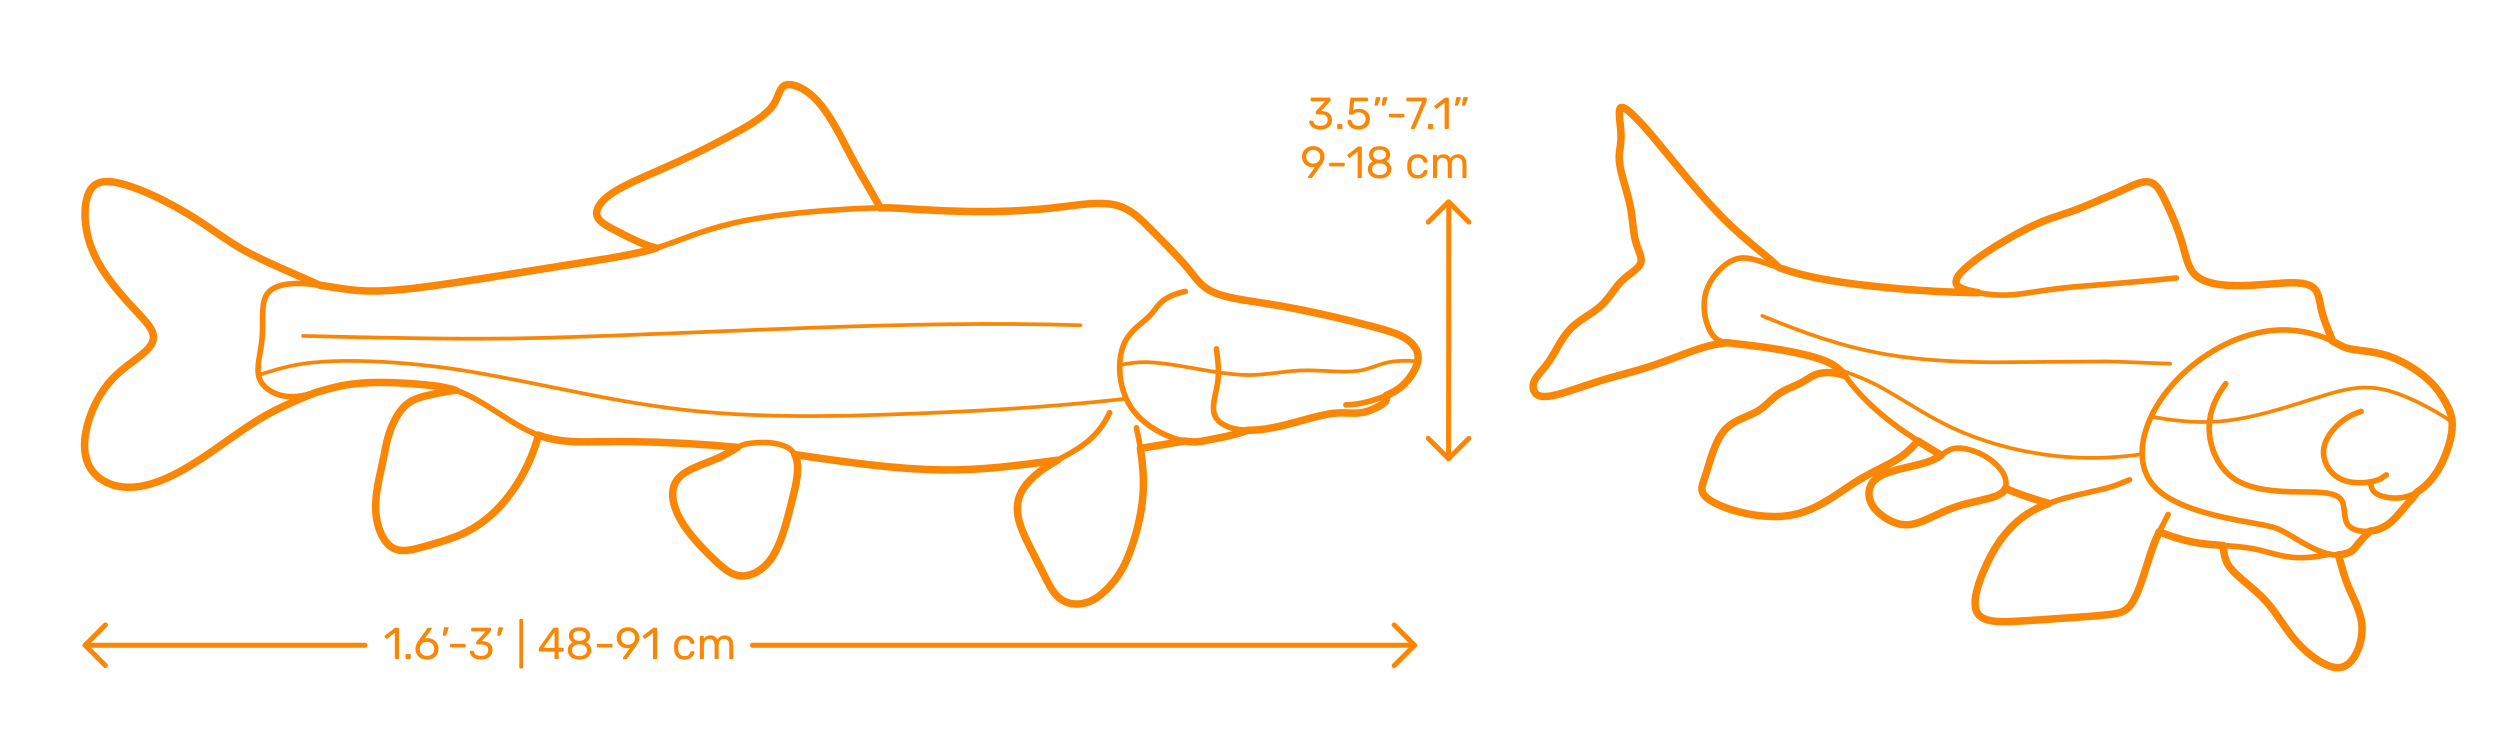 <?xml version="1.0" encoding="utf-8"?>
<!-- Generator: Adobe Illustrator 26.3.1, SVG Export Plug-In . SVG Version: 6.00 Build 0)  -->
<!DOCTYPE svg PUBLIC "-//W3C//DTD SVG 1.1//EN" "http://www.w3.org/Graphics/SVG/1.1/DTD/svg11.dtd">
<svg version="1.1" xmlns:x="http://ns.adobe.com/Extensibility/1.0/" xmlns:i="http://ns.adobe.com/AdobeIllustrator/10.0/" xmlns:graph="http://ns.adobe.com/Graphs/1.0/"
	 xmlns="http://www.w3.org/2000/svg" xmlns:xlink="http://www.w3.org/1999/xlink" xmlns:a="http://ns.adobe.com/AdobeSVGViewerExtensions/3.0/"
	 x="0px" y="0px" width="1000px" height="300px" viewBox="0 0 1000 300" enable-background="new 0 0 1000 300" xml:space="preserve"
	>
<g id="FILL-BACKGROUND">
	<rect x="0" fill="#FFFFFF" width="1000" height="300"/>
</g>
<g id="N-DIMENSIONS">
	<g>
		<g>
			<g id="MTEXT_00000171693489106064277910000017538464702456032186_">
				<g>
					<g>
						<path fill="#FB8604" d="M525.783,51.362c-0.684-0.306-1.203-0.704-1.557-1.196s-0.543-1.002-0.567-1.53
							c0-0.108,0.036-0.195,0.108-0.261c0.072-0.066,0.162-0.1,0.27-0.1h0.81c0.132,0,0.24,0.027,0.324,0.081
							c0.083,0.054,0.15,0.159,0.198,0.315c0.156,0.611,0.495,1.044,1.017,1.296s1.137,0.378,1.845,0.378
							c0.864,0,1.551-0.207,2.061-0.621c0.51-0.414,0.765-1.005,0.765-1.773c0-1.464-0.894-2.195-2.682-2.195h-1.692
							c-0.12,0-0.219-0.039-0.297-0.117s-0.117-0.177-0.117-0.297v-0.468c0-0.181,0.066-0.336,0.198-0.469l3.51-3.888h-5.328
							c-0.12,0-0.219-0.036-0.297-0.108c-0.078-0.071-0.117-0.168-0.117-0.287v-0.648c0-0.132,0.039-0.237,0.117-0.315
							c0.078-0.077,0.177-0.116,0.297-0.116h7.128c0.132,0,0.237,0.039,0.315,0.116c0.078,0.078,0.117,0.184,0.117,0.315v0.594
							c0,0.133-0.061,0.271-0.18,0.414l-3.51,3.942h0.288c1.224,0.036,2.193,0.354,2.907,0.954c0.714,0.6,1.071,1.476,1.071,2.628
							c0,0.792-0.195,1.473-0.585,2.043c-0.39,0.57-0.933,1.008-1.629,1.313c-0.696,0.307-1.482,0.459-2.358,0.459
							C527.277,51.821,526.467,51.669,525.783,51.362z"/>
						<path fill="#FB8604" d="M534.99,51.524c-0.078-0.078-0.117-0.177-0.117-0.297v-1.242c0-0.119,0.039-0.222,0.117-0.306
							s0.177-0.126,0.297-0.126h1.242c0.12,0,0.219,0.042,0.297,0.126s0.117,0.187,0.117,0.306v1.242
							c0,0.12-0.039,0.219-0.117,0.297s-0.177,0.117-0.297,0.117h-1.242C535.167,51.642,535.068,51.603,534.99,51.524z"/>
						<path fill="#FB8604" d="M541.047,51.336c-0.66-0.324-1.164-0.747-1.512-1.27c-0.349-0.521-0.534-1.083-0.558-1.683v-0.036
							c0-0.096,0.036-0.174,0.108-0.234c0.072-0.06,0.156-0.09,0.252-0.09h0.882c0.252,0,0.414,0.133,0.486,0.396
							c0.18,0.647,0.513,1.131,0.999,1.448c0.486,0.318,1.047,0.478,1.683,0.478c0.816,0,1.494-0.249,2.034-0.747
							s0.81-1.185,0.81-2.061c0-0.805-0.27-1.443-0.81-1.918c-0.54-0.474-1.218-0.711-2.034-0.711c-0.432,0-0.78,0.055-1.044,0.162
							c-0.264,0.108-0.534,0.265-0.81,0.469c-0.156,0.12-0.285,0.207-0.387,0.261c-0.102,0.054-0.213,0.081-0.333,0.081h-0.864
							c-0.108,0-0.204-0.039-0.288-0.117c-0.084-0.078-0.12-0.171-0.108-0.279l0.558-5.994c0.036-0.3,0.186-0.449,0.45-0.449h6.228
							c0.132,0,0.234,0.035,0.306,0.107c0.072,0.072,0.108,0.174,0.108,0.307v0.666c0,0.119-0.039,0.216-0.117,0.287
							c-0.078,0.072-0.177,0.108-0.297,0.108h-5.184l-0.324,3.618c0.576-0.408,1.35-0.612,2.322-0.612
							c0.804,0,1.536,0.159,2.196,0.478c0.66,0.317,1.185,0.782,1.575,1.395c0.39,0.612,0.585,1.338,0.585,2.178
							c0,0.889-0.195,1.653-0.585,2.295c-0.39,0.643-0.93,1.129-1.62,1.458c-0.69,0.33-1.479,0.495-2.367,0.495
							C542.487,51.821,541.707,51.659,541.047,51.336z"/>
						<path fill="#FB8604" d="M549.894,42.174c-0.054-0.072-0.069-0.162-0.045-0.271l0.396-2.52
							c0.048-0.348,0.216-0.522,0.504-0.522h1.152c0.083,0,0.153,0.03,0.207,0.09c0.054,0.061,0.081,0.133,0.081,0.217
							c0,0.12-0.018,0.216-0.054,0.288l-0.936,2.43c-0.06,0.132-0.126,0.231-0.198,0.297c-0.072,0.066-0.18,0.099-0.324,0.099
							h-0.558C550.023,42.281,549.948,42.245,549.894,42.174z M552.72,42.174c-0.054-0.072-0.069-0.162-0.045-0.271l0.396-2.52
							c0.048-0.348,0.216-0.522,0.504-0.522h1.152c0.084,0,0.153,0.03,0.207,0.09c0.054,0.061,0.081,0.133,0.081,0.217
							c0,0.12-0.018,0.216-0.054,0.288l-0.936,2.43c-0.061,0.132-0.126,0.231-0.198,0.297c-0.072,0.066-0.18,0.099-0.324,0.099
							h-0.558C552.849,42.281,552.774,42.245,552.72,42.174z"/>
						<path fill="#FB8604" d="M555.69,46.854c-0.078-0.072-0.117-0.168-0.117-0.288v-0.647c0-0.12,0.039-0.219,0.117-0.298
							c0.078-0.077,0.177-0.116,0.297-0.116h5.4c0.12,0,0.219,0.039,0.297,0.116c0.078,0.079,0.117,0.178,0.117,0.298v0.647
							c0,0.12-0.04,0.216-0.117,0.288c-0.078,0.072-0.177,0.108-0.297,0.108h-5.4C555.867,46.962,555.768,46.926,555.69,46.854z"/>
						<path fill="#FB8604" d="M564.438,51.524c-0.066-0.078-0.099-0.171-0.099-0.279l0.036-0.161l4.5-10.53h-5.94
							c-0.12,0-0.219-0.039-0.297-0.117c-0.078-0.078-0.117-0.177-0.117-0.297v-0.666c0-0.132,0.036-0.237,0.108-0.315
							c0.072-0.077,0.174-0.116,0.306-0.116h7.344c0.132,0,0.234,0.039,0.306,0.116c0.072,0.078,0.108,0.184,0.108,0.315v0.612
							c0,0.216-0.048,0.449-0.144,0.702l-4.446,10.403c-0.06,0.133-0.126,0.24-0.198,0.324c-0.072,0.084-0.174,0.126-0.306,0.126
							h-0.9C564.591,51.642,564.504,51.603,564.438,51.524z"/>
						<path fill="#FB8604" d="M571.332,51.524c-0.078-0.078-0.117-0.177-0.117-0.297v-1.242c0-0.119,0.039-0.222,0.117-0.306
							s0.177-0.126,0.297-0.126h1.242c0.12,0,0.219,0.042,0.297,0.126s0.117,0.187,0.117,0.306v1.242
							c0,0.12-0.039,0.219-0.117,0.297s-0.177,0.117-0.297,0.117h-1.242C571.509,51.642,571.41,51.603,571.332,51.524z"/>
						<path fill="#FB8604" d="M577.965,51.524c-0.072-0.078-0.108-0.177-0.108-0.297V41.075l-3.024,2.322
							c-0.084,0.072-0.174,0.108-0.27,0.108c-0.108,0-0.21-0.061-0.306-0.181l-0.432-0.558c-0.06-0.084-0.09-0.168-0.09-0.252
							c0-0.132,0.06-0.24,0.18-0.324l3.906-3.023c0.132-0.084,0.288-0.126,0.468-0.126h0.846c0.12,0,0.219,0.039,0.297,0.116
							c0.078,0.078,0.117,0.178,0.117,0.298v11.771c0,0.12-0.039,0.219-0.117,0.297s-0.177,0.117-0.297,0.117h-0.882
							C578.133,51.642,578.037,51.603,577.965,51.524z"/>
						<path fill="#FB8604" d="M582.023,42.174c-0.054-0.072-0.069-0.162-0.045-0.271l0.396-2.52
							c0.048-0.348,0.216-0.522,0.504-0.522h1.152c0.083,0,0.153,0.03,0.207,0.09c0.054,0.061,0.081,0.133,0.081,0.217
							c0,0.12-0.018,0.216-0.054,0.288l-0.936,2.43c-0.06,0.132-0.126,0.231-0.198,0.297c-0.072,0.066-0.18,0.099-0.324,0.099
							h-0.558C582.152,42.281,582.078,42.245,582.023,42.174z M584.85,42.174c-0.054-0.072-0.069-0.162-0.045-0.271l0.396-2.52
							c0.048-0.348,0.216-0.522,0.504-0.522h1.152c0.084,0,0.153,0.03,0.207,0.09c0.054,0.061,0.081,0.133,0.081,0.217
							c0,0.12-0.018,0.216-0.054,0.288l-0.936,2.43c-0.061,0.132-0.126,0.231-0.198,0.297c-0.072,0.066-0.18,0.099-0.324,0.099
							h-0.558C584.979,42.281,584.904,42.245,584.85,42.174z"/>
						<path fill="#FB8604" d="M523.291,71.124c-0.066-0.078-0.099-0.171-0.099-0.279c0-0.083,0.024-0.161,0.072-0.233l2.772-3.853
							c-0.288,0.072-0.624,0.108-1.008,0.108c-0.864-0.012-1.62-0.213-2.268-0.603c-0.648-0.391-1.143-0.9-1.485-1.53
							c-0.342-0.63-0.513-1.305-0.513-2.025c0-0.72,0.171-1.403,0.513-2.052c0.342-0.648,0.852-1.176,1.53-1.584
							c0.678-0.408,1.497-0.612,2.457-0.612c0.96,0,1.782,0.198,2.466,0.595c0.684,0.396,1.2,0.915,1.548,1.557
							s0.522,1.329,0.522,2.061c0,0.66-0.117,1.242-0.351,1.746c-0.234,0.504-0.543,1.026-0.927,1.566l-3.492,4.896
							c-0.084,0.108-0.165,0.195-0.243,0.262c-0.078,0.065-0.189,0.099-0.333,0.099h-0.9
							C523.444,71.241,523.357,71.202,523.291,71.124z M526.684,65.104c0.432-0.229,0.774-0.549,1.026-0.963
							s0.378-0.892,0.378-1.432c0-0.552-0.126-1.037-0.378-1.458c-0.252-0.42-0.594-0.744-1.026-0.972s-0.906-0.342-1.422-0.342
							c-0.504,0-0.969,0.114-1.395,0.342c-0.426,0.228-0.765,0.552-1.017,0.972c-0.252,0.421-0.378,0.906-0.378,1.458
							c0,0.54,0.126,1.018,0.378,1.432s0.588,0.734,1.008,0.963c0.42,0.228,0.888,0.342,1.404,0.342
							C525.778,65.445,526.252,65.331,526.684,65.104z"/>
						<path fill="#FB8604" d="M531.787,66.453c-0.078-0.072-0.117-0.168-0.117-0.288v-0.647c0-0.12,0.039-0.219,0.117-0.298
							c0.078-0.077,0.177-0.116,0.297-0.116h5.4c0.12,0,0.219,0.039,0.297,0.116c0.078,0.079,0.117,0.178,0.117,0.298v0.647
							c0,0.12-0.04,0.216-0.117,0.288c-0.078,0.072-0.177,0.108-0.297,0.108h-5.4C531.964,66.562,531.865,66.525,531.787,66.453z"/>
						<path fill="#FB8604" d="M543.154,71.124c-0.072-0.078-0.108-0.177-0.108-0.297V60.675l-3.024,2.322
							c-0.084,0.072-0.174,0.108-0.27,0.108c-0.108,0-0.21-0.061-0.306-0.181l-0.432-0.558c-0.06-0.084-0.09-0.168-0.09-0.252
							c0-0.132,0.06-0.24,0.18-0.324l3.906-3.023c0.132-0.084,0.288-0.126,0.468-0.126h0.846c0.12,0,0.219,0.039,0.297,0.116
							c0.078,0.078,0.117,0.178,0.117,0.298v11.771c0,0.12-0.039,0.219-0.117,0.297s-0.177,0.117-0.297,0.117h-0.882
							C543.322,71.241,543.226,71.202,543.154,71.124z"/>
						<path fill="#FB8604" d="M549.391,70.962c-0.714-0.306-1.269-0.747-1.665-1.322c-0.396-0.576-0.594-1.248-0.594-2.017
							c0-0.708,0.177-1.329,0.531-1.863c0.354-0.533,0.831-0.944,1.431-1.232c-0.48-0.276-0.853-0.639-1.116-1.089
							c-0.264-0.45-0.396-0.981-0.396-1.594c0-1.044,0.39-1.868,1.17-2.475c0.78-0.605,1.806-0.909,3.078-0.909
							s2.295,0.301,3.069,0.9s1.161,1.428,1.161,2.483c0,0.601-0.132,1.125-0.396,1.575c-0.264,0.45-0.63,0.819-1.098,1.107
							c0.6,0.288,1.077,0.699,1.431,1.232c0.354,0.534,0.531,1.161,0.531,1.882c0,0.768-0.198,1.437-0.594,2.007
							s-0.951,1.008-1.665,1.313c-0.714,0.307-1.527,0.459-2.439,0.459C550.917,71.421,550.104,71.269,549.391,70.962z
							 M553.962,69.369c0.57-0.432,0.855-1.008,0.855-1.728c0-0.721-0.285-1.297-0.855-1.729s-1.281-0.647-2.133-0.647
							c-0.864,0-1.581,0.216-2.151,0.647c-0.57,0.432-0.855,1.008-0.855,1.729c0,0.72,0.285,1.296,0.855,1.728
							c0.57,0.432,1.287,0.648,2.151,0.648C552.682,70.018,553.393,69.801,553.962,69.369z M553.684,63.321
							c0.504-0.36,0.756-0.84,0.756-1.44c0-0.611-0.249-1.101-0.747-1.467s-1.119-0.549-1.863-0.549
							c-0.756,0-1.38,0.183-1.872,0.549c-0.492,0.366-0.738,0.855-0.738,1.467c0,0.612,0.246,1.102,0.738,1.468
							c0.492,0.366,1.116,0.549,1.872,0.549C552.562,63.873,553.18,63.682,553.684,63.321z"/>
						<path fill="#FB8604" d="M564.051,70.332c-0.72-0.726-1.098-1.743-1.134-3.051l-0.018-0.72l0.018-0.721
							c0.036-1.308,0.414-2.324,1.134-3.051c0.72-0.726,1.722-1.089,3.006-1.089c0.864,0,1.593,0.153,2.187,0.459
							c0.594,0.306,1.038,0.688,1.332,1.143c0.294,0.457,0.453,0.912,0.477,1.368c0.012,0.108-0.027,0.204-0.117,0.288
							c-0.09,0.084-0.189,0.126-0.297,0.126h-0.792c-0.12,0-0.21-0.026-0.27-0.081c-0.06-0.054-0.12-0.152-0.18-0.297
							c-0.216-0.588-0.513-1.005-0.891-1.251s-0.855-0.369-1.431-0.369c-0.756,0-1.356,0.234-1.8,0.702
							c-0.444,0.468-0.684,1.183-0.72,2.143l-0.018,0.63l0.018,0.63c0.036,0.96,0.276,1.674,0.72,2.142
							c0.444,0.468,1.044,0.702,1.8,0.702c0.588,0,1.068-0.123,1.44-0.369s0.666-0.663,0.882-1.251
							c0.06-0.144,0.12-0.243,0.18-0.297s0.15-0.081,0.27-0.081h0.792c0.108,0,0.207,0.042,0.297,0.126
							c0.09,0.084,0.129,0.18,0.117,0.288c-0.024,0.444-0.183,0.895-0.477,1.35c-0.294,0.457-0.738,0.841-1.332,1.152
							c-0.594,0.312-1.323,0.468-2.187,0.468C565.773,71.421,564.771,71.059,564.051,70.332z"/>
						<path fill="#FB8604" d="M573.33,71.124c-0.078-0.078-0.117-0.177-0.117-0.297v-8.532c0-0.119,0.039-0.219,0.117-0.297
							s0.177-0.117,0.297-0.117h0.756c0.12,0,0.216,0.039,0.288,0.117c0.072,0.078,0.108,0.178,0.108,0.297v0.612
							c0.648-0.804,1.524-1.206,2.628-1.206c1.32,0,2.256,0.552,2.808,1.656c0.288-0.504,0.699-0.906,1.233-1.206
							c0.534-0.3,1.131-0.45,1.791-0.45c0.984,0,1.788,0.336,2.412,1.008c0.624,0.673,0.936,1.645,0.936,2.916v5.202
							c0,0.12-0.039,0.219-0.117,0.297s-0.177,0.117-0.297,0.117h-0.774c-0.12,0-0.219-0.039-0.297-0.117s-0.117-0.177-0.117-0.297
							v-5.04c0-0.96-0.198-1.646-0.594-2.061s-0.918-0.621-1.566-0.621c-0.576,0-1.071,0.213-1.485,0.639s-0.621,1.107-0.621,2.043
							v5.04c0,0.12-0.039,0.219-0.117,0.297s-0.177,0.117-0.297,0.117h-0.792c-0.12,0-0.219-0.039-0.297-0.117
							c-0.078-0.078-0.117-0.177-0.117-0.297v-5.04c0-0.947-0.207-1.632-0.621-2.052c-0.414-0.42-0.927-0.63-1.539-0.63
							c-0.576,0-1.071,0.21-1.485,0.63s-0.621,1.098-0.621,2.034v5.058c0,0.12-0.04,0.219-0.117,0.297
							c-0.078,0.078-0.177,0.117-0.297,0.117h-0.792C573.507,71.241,573.408,71.202,573.33,71.124z"/>
					</g>
				</g>
			</g>
			<g id="POLYLINE_00000008870760893370177600000016101681427564067984_">
				
					<line fill="none" stroke="#FB8604" stroke-width="2" stroke-linecap="round" stroke-linejoin="round" stroke-miterlimit="10" x1="579.526" y1="81.168" x2="579.422" y2="183.483"/>
			</g>
			<g id="POLYLINE_00000162340892524081425180000015883374538107347631_">
				
					<polyline fill="none" stroke="#FB8604" stroke-width="2" stroke-linecap="round" stroke-linejoin="round" stroke-miterlimit="10" points="
					587.549,88.841 579.422,80.717 571.298,88.841 				"/>
			</g>
			<g id="POLYLINE_00000083066186137031951880000004164602860843677071_">
				
					<polyline fill="none" stroke="#FB8604" stroke-width="2" stroke-linecap="round" stroke-linejoin="round" stroke-miterlimit="10" points="
					587.549,175.358 579.422,183.483 571.298,175.358 				"/>
			</g>
		</g>
		<g>
			<g id="MTEXT_00000070078878831249872470000004247762672002924702_">
				<g>
					<g>
						<path fill="#FB8604" d="M158.032,263.56c-0.072-0.078-0.108-0.177-0.108-0.297V253.11l-3.024,2.322
							c-0.084,0.072-0.174,0.108-0.27,0.108c-0.108,0-0.21-0.061-0.306-0.181l-0.433-0.558c-0.06-0.084-0.09-0.168-0.09-0.252
							c0-0.132,0.06-0.24,0.18-0.324l3.906-3.023c0.132-0.084,0.288-0.126,0.468-0.126h0.847c0.119,0,0.219,0.039,0.297,0.116
							c0.078,0.078,0.117,0.178,0.117,0.298v11.771c0,0.12-0.039,0.219-0.117,0.297s-0.178,0.117-0.297,0.117h-0.883
							C158.2,263.677,158.104,263.638,158.032,263.56z"/>
						<path fill="#FB8604" d="M162.343,263.56c-0.078-0.078-0.117-0.177-0.117-0.297v-1.242c0-0.119,0.039-0.222,0.117-0.306
							s0.177-0.126,0.297-0.126h1.242c0.12,0,0.219,0.042,0.297,0.126s0.117,0.187,0.117,0.306v1.242
							c0,0.12-0.039,0.219-0.117,0.297s-0.177,0.117-0.297,0.117h-1.242C162.52,263.677,162.421,263.638,162.343,263.56z"/>
						<path fill="#FB8604" d="M168.319,263.271c-0.702-0.39-1.236-0.915-1.603-1.575c-0.366-0.659-0.549-1.379-0.549-2.159
							c0-1.032,0.414-2.136,1.242-3.312l3.438-4.788c0.012-0.012,0.045-0.054,0.1-0.126c0.054-0.072,0.122-0.129,0.207-0.171
							c0.083-0.042,0.18-0.062,0.287-0.062h0.883c0.107,0,0.194,0.039,0.261,0.116c0.065,0.078,0.099,0.172,0.099,0.279
							c0,0.061-0.03,0.139-0.09,0.234l-2.628,3.672c0.312-0.072,0.66-0.108,1.044-0.108c0.876,0,1.647,0.195,2.313,0.585
							c0.666,0.391,1.182,0.906,1.548,1.548c0.365,0.643,0.549,1.348,0.549,2.115c0,0.769-0.184,1.485-0.549,2.151
							c-0.366,0.666-0.897,1.197-1.593,1.593c-0.696,0.396-1.519,0.594-2.467,0.594
							C169.852,263.856,169.021,263.662,168.319,263.271z M172.252,262.039c0.443-0.216,0.798-0.537,1.062-0.963
							c0.265-0.426,0.396-0.939,0.396-1.539c0-0.588-0.135-1.096-0.405-1.521c-0.27-0.426-0.627-0.75-1.07-0.972
							c-0.444-0.222-0.925-0.333-1.44-0.333c-0.517,0-0.996,0.111-1.44,0.333c-0.443,0.222-0.798,0.546-1.062,0.972
							c-0.265,0.426-0.396,0.934-0.396,1.521c0,0.6,0.132,1.113,0.396,1.539c0.264,0.426,0.618,0.747,1.062,0.963
							c0.444,0.216,0.924,0.323,1.44,0.323C171.322,262.362,171.808,262.255,172.252,262.039z"/>
						<path fill="#FB8604" d="M177.184,254.218c-0.048-0.065-0.066-0.159-0.054-0.279l0.396-2.52
							c0.048-0.348,0.216-0.522,0.504-0.522h1.152c0.084,0,0.153,0.03,0.207,0.09c0.054,0.061,0.081,0.133,0.081,0.217
							c0,0.12-0.018,0.216-0.054,0.288l-0.937,2.43c-0.06,0.132-0.126,0.231-0.198,0.297c-0.071,0.066-0.18,0.099-0.323,0.099
							h-0.559C177.304,254.316,177.231,254.284,177.184,254.218z"/>
						<path fill="#FB8604" d="M180.145,258.889c-0.078-0.072-0.117-0.168-0.117-0.288v-0.647c0-0.12,0.039-0.219,0.117-0.298
							c0.078-0.077,0.177-0.116,0.297-0.116h5.4c0.119,0,0.219,0.039,0.297,0.116c0.077,0.079,0.117,0.178,0.117,0.298v0.647
							c0,0.12-0.04,0.216-0.117,0.288c-0.078,0.072-0.178,0.108-0.297,0.108h-5.4C180.321,258.997,180.223,258.961,180.145,258.889z
							"/>
						<path fill="#FB8604" d="M189.999,263.397c-0.684-0.306-1.203-0.704-1.557-1.196c-0.354-0.492-0.543-1.002-0.567-1.53
							c0-0.108,0.036-0.195,0.108-0.261c0.072-0.066,0.162-0.1,0.27-0.1h0.811c0.132,0,0.24,0.027,0.324,0.081
							c0.083,0.054,0.149,0.159,0.197,0.315c0.156,0.611,0.495,1.044,1.018,1.296c0.521,0.252,1.137,0.378,1.845,0.378
							c0.864,0,1.551-0.207,2.062-0.621c0.51-0.414,0.765-1.005,0.765-1.773c0-1.464-0.895-2.195-2.682-2.195h-1.692
							c-0.12,0-0.219-0.039-0.297-0.117s-0.117-0.177-0.117-0.297v-0.468c0-0.181,0.065-0.336,0.198-0.469l3.51-3.888h-5.328
							c-0.12,0-0.219-0.036-0.297-0.108c-0.078-0.071-0.117-0.168-0.117-0.287v-0.648c0-0.132,0.039-0.237,0.117-0.315
							c0.078-0.077,0.177-0.116,0.297-0.116h7.128c0.132,0,0.237,0.039,0.315,0.116c0.077,0.078,0.117,0.184,0.117,0.315v0.594
							c0,0.133-0.061,0.271-0.181,0.414l-3.51,3.942h0.288c1.224,0.036,2.192,0.354,2.907,0.954c0.714,0.6,1.07,1.476,1.07,2.628
							c0,0.792-0.195,1.473-0.585,2.043s-0.933,1.008-1.629,1.313c-0.696,0.307-1.482,0.459-2.357,0.459
							C191.493,263.856,190.684,263.704,189.999,263.397z"/>
						<path fill="#FB8604" d="M198.964,254.218c-0.049-0.065-0.066-0.159-0.055-0.279l0.396-2.52
							c0.048-0.348,0.216-0.522,0.504-0.522h1.152c0.083,0,0.152,0.03,0.207,0.09c0.054,0.061,0.08,0.133,0.08,0.217
							c0,0.12-0.018,0.216-0.054,0.288l-0.936,2.43c-0.061,0.132-0.126,0.231-0.198,0.297c-0.072,0.066-0.18,0.099-0.324,0.099
							h-0.558C199.083,254.316,199.012,254.284,198.964,254.218z"/>
						<path fill="#FB8604" d="M207.837,267.304c-0.071-0.078-0.107-0.177-0.107-0.297v-19.044c0-0.12,0.036-0.219,0.107-0.297
							c0.072-0.078,0.168-0.117,0.288-0.117h0.666c0.12,0,0.219,0.039,0.297,0.117s0.117,0.177,0.117,0.297v19.044
							c0,0.12-0.039,0.219-0.117,0.297s-0.177,0.117-0.297,0.117h-0.666C208.005,267.421,207.909,267.382,207.837,267.304z"/>
						<path fill="#FB8604" d="M221.903,263.56c-0.078-0.078-0.117-0.177-0.117-0.297v-2.628h-5.85c-0.12,0-0.219-0.039-0.297-0.117
							s-0.117-0.177-0.117-0.297v-0.666c0-0.168,0.066-0.348,0.198-0.54l5.418-7.632c0.06-0.096,0.149-0.171,0.27-0.225
							c0.12-0.055,0.252-0.081,0.396-0.081h1.224c0.132,0,0.234,0.035,0.307,0.107c0.071,0.072,0.107,0.174,0.107,0.307v7.632h1.639
							c0.119,0,0.219,0.039,0.297,0.117c0.077,0.078,0.116,0.177,0.116,0.297v0.684c0,0.12-0.039,0.219-0.116,0.297
							c-0.078,0.078-0.178,0.117-0.297,0.117h-1.639v2.628c0,0.12-0.039,0.219-0.117,0.297s-0.177,0.117-0.297,0.117H222.2
							C222.08,263.677,221.981,263.638,221.903,263.56z M217.395,259.159h4.41v-6.265L217.395,259.159z"/>
						<path fill="#FB8604" d="M229.355,263.397c-0.714-0.306-1.269-0.747-1.665-1.322c-0.396-0.576-0.594-1.248-0.594-2.017
							c0-0.708,0.177-1.329,0.531-1.863c0.354-0.533,0.83-0.944,1.431-1.232c-0.48-0.276-0.853-0.639-1.116-1.089
							s-0.396-0.981-0.396-1.594c0-1.044,0.39-1.868,1.17-2.475c0.779-0.605,1.806-0.909,3.078-0.909c1.271,0,2.295,0.301,3.068,0.9
							c0.774,0.6,1.161,1.428,1.161,2.483c0,0.601-0.132,1.125-0.396,1.575c-0.265,0.45-0.63,0.819-1.099,1.107
							c0.601,0.288,1.077,0.699,1.432,1.232c0.354,0.534,0.53,1.161,0.53,1.882c0,0.768-0.197,1.437-0.594,2.007
							c-0.396,0.57-0.951,1.008-1.665,1.313c-0.714,0.307-1.527,0.459-2.438,0.459C230.883,263.856,230.069,263.704,229.355,263.397
							z M233.928,261.805c0.569-0.432,0.854-1.008,0.854-1.728c0-0.721-0.285-1.297-0.854-1.729
							c-0.57-0.432-1.281-0.647-2.133-0.647c-0.864,0-1.581,0.216-2.151,0.647s-0.854,1.008-0.854,1.729
							c0,0.72,0.284,1.296,0.854,1.728s1.287,0.648,2.151,0.648C232.646,262.453,233.357,262.236,233.928,261.805z M233.648,255.757
							c0.504-0.36,0.756-0.84,0.756-1.44c0-0.611-0.249-1.101-0.747-1.467s-1.119-0.549-1.862-0.549
							c-0.756,0-1.381,0.183-1.872,0.549c-0.492,0.366-0.738,0.855-0.738,1.467c0,0.612,0.246,1.102,0.738,1.468
							c0.491,0.366,1.116,0.549,1.872,0.549C232.526,256.309,233.145,256.117,233.648,255.757z"/>
						<path fill="#FB8604" d="M238.859,258.889c-0.078-0.072-0.117-0.168-0.117-0.288v-0.647c0-0.12,0.039-0.219,0.117-0.298
							c0.078-0.077,0.177-0.116,0.297-0.116h5.4c0.119,0,0.219,0.039,0.297,0.116c0.077,0.079,0.117,0.178,0.117,0.298v0.647
							c0,0.12-0.04,0.216-0.117,0.288c-0.078,0.072-0.178,0.108-0.297,0.108h-5.4C239.036,258.997,238.938,258.961,238.859,258.889z
							"/>
						<path fill="#FB8604" d="M249.209,263.56c-0.065-0.078-0.099-0.171-0.099-0.279c0-0.083,0.023-0.161,0.072-0.233l2.771-3.853
							c-0.288,0.072-0.624,0.108-1.008,0.108c-0.864-0.012-1.62-0.213-2.268-0.603c-0.648-0.391-1.144-0.9-1.485-1.53
							s-0.513-1.305-0.513-2.025c0-0.72,0.171-1.403,0.513-2.052s0.852-1.176,1.53-1.584c0.678-0.408,1.496-0.612,2.457-0.612
							c0.96,0,1.781,0.198,2.466,0.595c0.684,0.396,1.199,0.915,1.548,1.557c0.348,0.642,0.521,1.329,0.521,2.061
							c0,0.66-0.116,1.242-0.351,1.746s-0.543,1.026-0.927,1.566l-3.492,4.896c-0.084,0.108-0.165,0.195-0.243,0.262
							c-0.078,0.065-0.188,0.099-0.333,0.099h-0.899C249.362,263.677,249.275,263.638,249.209,263.56z M252.603,257.539
							c0.432-0.229,0.773-0.549,1.025-0.963s0.378-0.892,0.378-1.432c0-0.552-0.126-1.037-0.378-1.458
							c-0.252-0.42-0.594-0.744-1.025-0.972c-0.433-0.228-0.906-0.342-1.422-0.342c-0.504,0-0.97,0.114-1.396,0.342
							s-0.765,0.552-1.017,0.972c-0.252,0.421-0.378,0.906-0.378,1.458c0,0.54,0.126,1.018,0.378,1.432s0.588,0.734,1.008,0.963
							c0.42,0.228,0.888,0.342,1.404,0.342C251.696,257.881,252.17,257.767,252.603,257.539z"/>
						<path fill="#FB8604" d="M261.296,263.56c-0.072-0.078-0.108-0.177-0.108-0.297V253.11l-3.023,2.322
							c-0.084,0.072-0.174,0.108-0.271,0.108c-0.107,0-0.21-0.061-0.306-0.181l-0.432-0.558c-0.061-0.084-0.09-0.168-0.09-0.252
							c0-0.132,0.06-0.24,0.18-0.324l3.906-3.023c0.132-0.084,0.288-0.126,0.468-0.126h0.846c0.12,0,0.219,0.039,0.297,0.116
							c0.078,0.078,0.117,0.178,0.117,0.298v11.771c0,0.12-0.039,0.219-0.117,0.297s-0.177,0.117-0.297,0.117h-0.882
							C261.464,263.677,261.368,263.638,261.296,263.56z"/>
						<path fill="#FB8604" d="M270.781,262.768c-0.72-0.726-1.098-1.743-1.134-3.051l-0.018-0.72l0.018-0.721
							c0.036-1.308,0.414-2.324,1.134-3.051c0.721-0.726,1.722-1.089,3.007-1.089c0.863,0,1.593,0.153,2.187,0.459
							s1.038,0.688,1.332,1.143c0.294,0.457,0.453,0.912,0.477,1.368c0.013,0.108-0.026,0.204-0.116,0.288
							c-0.091,0.084-0.189,0.126-0.298,0.126h-0.792c-0.12,0-0.21-0.026-0.27-0.081c-0.061-0.054-0.12-0.152-0.18-0.297
							c-0.217-0.588-0.514-1.005-0.892-1.251s-0.854-0.369-1.431-0.369c-0.756,0-1.356,0.234-1.8,0.702
							c-0.444,0.468-0.685,1.183-0.721,2.143l-0.018,0.63l0.018,0.63c0.036,0.96,0.276,1.674,0.721,2.142
							c0.443,0.468,1.044,0.702,1.8,0.702c0.588,0,1.067-0.123,1.439-0.369s0.666-0.663,0.883-1.251
							c0.06-0.144,0.119-0.243,0.18-0.297c0.06-0.054,0.149-0.081,0.27-0.081h0.792c0.108,0,0.207,0.042,0.298,0.126
							c0.09,0.084,0.129,0.18,0.116,0.288c-0.023,0.444-0.183,0.895-0.477,1.35c-0.294,0.457-0.738,0.841-1.332,1.152
							s-1.323,0.468-2.187,0.468C272.503,263.856,271.502,263.494,270.781,262.768z"/>
						<path fill="#FB8604" d="M280.061,263.56c-0.078-0.078-0.117-0.177-0.117-0.297v-8.532c0-0.119,0.039-0.219,0.117-0.297
							s0.177-0.117,0.297-0.117h0.756c0.12,0,0.216,0.039,0.288,0.117s0.108,0.178,0.108,0.297v0.612
							c0.647-0.804,1.523-1.206,2.628-1.206c1.319,0,2.256,0.552,2.808,1.656c0.288-0.504,0.699-0.906,1.233-1.206
							c0.533-0.3,1.131-0.45,1.791-0.45c0.983,0,1.788,0.336,2.412,1.008c0.623,0.673,0.936,1.645,0.936,2.916v5.202
							c0,0.12-0.039,0.219-0.117,0.297s-0.177,0.117-0.297,0.117h-0.773c-0.12,0-0.22-0.039-0.298-0.117s-0.116-0.177-0.116-0.297
							v-5.04c0-0.96-0.198-1.646-0.595-2.061c-0.396-0.414-0.918-0.621-1.565-0.621c-0.576,0-1.071,0.213-1.485,0.639
							s-0.621,1.107-0.621,2.043v5.04c0,0.12-0.039,0.219-0.117,0.297s-0.177,0.117-0.297,0.117h-0.792
							c-0.12,0-0.219-0.039-0.297-0.117s-0.117-0.177-0.117-0.297v-5.04c0-0.947-0.207-1.632-0.62-2.052
							c-0.414-0.42-0.928-0.63-1.539-0.63c-0.576,0-1.071,0.21-1.485,0.63s-0.621,1.098-0.621,2.034v5.058
							c0,0.12-0.039,0.219-0.117,0.297s-0.177,0.117-0.297,0.117h-0.792C280.237,263.677,280.139,263.638,280.061,263.56z"/>
					</g>
				</g>
			</g>
			<g id="POLYLINE_00000167383374274882574350000004654999278862750357_">
				
					<line fill="none" stroke="#FB8604" stroke-width="2" stroke-linecap="round" stroke-linejoin="round" stroke-miterlimit="10" x1="301" y1="258.101" x2="565.806" y2="258.101"/>
			</g>
			<g id="POLYLINE_00000013165350453158865390000008092178537649130647_">
				
					<polyline fill="none" stroke="#FB8604" stroke-width="2" stroke-linecap="round" stroke-linejoin="round" stroke-miterlimit="10" points="
					42.165,249.974 34.04,258.101 42.165,266.226 				"/>
			</g>
			<g id="POLYLINE_00000044878118530756437250000012505860446723405989_">
				
					<line fill="none" stroke="#FB8604" stroke-width="2" stroke-linecap="round" stroke-linejoin="round" stroke-miterlimit="10" x1="34.04" y1="258.101" x2="146" y2="258.101"/>
			</g>
			<g id="POLYLINE_00000164490721526503398760000017604394731624194989_">
				
					<polyline fill="none" stroke="#FB8604" stroke-width="2" stroke-linecap="round" stroke-linejoin="round" stroke-miterlimit="10" points="
					557.682,249.974 565.806,258.101 557.682,266.226 				"/>
			</g>
		</g>
	</g>
</g>
<g id="N-TEXT">
</g>
<g id="_x32_D_x24_AG-DETAILS-DIAGRAM">
</g>
<g id="_x32_D_x24_AG-DETAILS">
	<g id="POLYLINE_00000100357570597125324340000001626785318501735830_">
		
			<path fill="none" stroke="#FB8604" stroke-width="1.5" stroke-linecap="round" stroke-linejoin="round" stroke-miterlimit="10" d="
			M860.449,166.642c8.21,1.527,16.646,2.495,25.003,2.064c14.649-0.627,30.708-6.421,44.687-10.7
			c3.456-1.044,7.051-2.036,10.624-2.562c3.229-0.482,6.54-0.578,9.78-0.147c5.392,0.733,10.547,2.758,15.456,5.038
			c5.103,2.44,10.196,5.261,14.861,8.465"/>
	</g>
	<g id="POLYLINE_00000006697729038768335880000014265206655247220639_">
		
			<path fill="none" stroke="#FB8604" stroke-width="1.5" stroke-linecap="round" stroke-linejoin="round" stroke-miterlimit="10" d="
			M735.602,147.718c4.354,1.643,9.746,3.606,13.864,5.687c4.766,2.294,14.96,8.696,19.639,11.447
			c5.118,2.983,10.511,5.856,15.98,8.132c6.099,2.553,12.49,4.602,18.909,6.176c9.471,2.314,19.274,3.68,29.023,3.961
			c7.911,0.223,16.018-0.321,23.847-1.462"/>
	</g>
	<g id="POLYLINE_00000087380260377981684290000008252973754078294942_">
		
			<path fill="none" stroke="#FB8604" stroke-width="1.5" stroke-linecap="round" stroke-linejoin="round" stroke-miterlimit="10" d="
			M704.934,126.347c34.74,14.454,55.084,18.29,92.612,18.563l44.426-0.325l4.115,0.07l21.933,0.828"/>
	</g>
	<g id="POLYLINE_00000124162834240907297780000014762499382727794867_">
		
			<path fill="none" stroke="#FB8604" stroke-width="1.5" stroke-linecap="round" stroke-linejoin="round" stroke-miterlimit="10" d="
			M447.863,146.01c3.407-0.633,6.985-1.222,10.449-1.153c7.866,0.155,18.044,2.35,25.877,3.593
			c5.405,0.872,10.974,1.636,16.456,1.551c4.576-0.055,9.71-0.903,14.267-1.396c3.487-0.394,7.107-0.544,10.615-0.421
			c5.289,0.151,12.554,0.858,17.751,0.14c2.836-0.365,6.04-1.572,8.75-2.5c4.834-1.705,10.039-1.668,15.089-1.28"/>
	</g>
	<g id="POLYLINE_00000026878373261097639230000010356565424291222420_">
		
			<path fill="none" stroke="#FB8604" stroke-width="1.5" stroke-linecap="round" stroke-linejoin="round" stroke-miterlimit="10" d="
			M103.419,150.025c5.303-1.705,10.927-3.459,16.412-4.313c6.051-0.983,12.293-1.273,18.418-1.341
			c12.71-0.085,25.774,0.926,38.375,2.555c15.884,1.951,42.807,7.741,58.792,10.878c16.717,3.291,34.514,6.184,51.502,7.375
			c17.166,1.297,35.356,1.431,52.583,1.101c36.042-0.965,75.198-2.696,110.982-6.817"/>
	</g>
	<g id="POLYLINE_00000062875160827242741150000011329702893277587378_">
		
			<path fill="none" stroke="#FB8604" stroke-width="1.5" stroke-linecap="round" stroke-linejoin="round" stroke-miterlimit="10" d="
			M121.244,134.371c27.786,0.7,67.149,1.591,94.568,0.812c68.327-1.813,148.139-7.31,216.33-5.073"/>
	</g>
</g>
<g id="_x32_D_x24_AG-ANIMALS">
	<g id="POLYLINE_00000150100842666665831590000003589154054275772841_">
		
			<path fill="none" stroke="#FB8604" stroke-width="2.25" stroke-linecap="round" stroke-linejoin="round" stroke-miterlimit="10" d="
			M690.79,137.062l-3.315,0.505c-1.723,0.279-3.518,0.65-5.197,1.121c-2.479,0.689-5.251,1.706-7.678,2.595
			c-4.19,1.56-10.872,4.132-15.072,5.454c-4.151,1.354-12.136,3.479-16.416,4.674c-5.844,1.635-13.058,4.407-18.903,6.068
			c-1.163,0.323-2.404,0.642-3.59,0.856c-1.293,0.227-2.63,0.391-3.938,0.211c-0.68-0.098-1.362-0.307-1.921-0.716
			c-0.83-0.6-1.332-1.574-1.477-2.576c-0.094-0.632-0.057-1.283,0.099-1.902c0.17-0.675,0.481-1.309,0.844-1.9
			c0.892-1.454,2.478-3.16,3.566-4.489c2.234-2.593,4.359-6.609,6.11-9.57c1.244-2.065,2.603-4.124,4.28-5.865
			c2.373-2.487,5.767-4.522,8.613-6.442c1.877-1.269,3.703-2.68,5.194-4.394c2.241-2.507,4.191-5.736,6.546-8.141
			c1.58-1.644,3.664-3.016,5.417-4.466c0.7-0.591,1.391-1.227,1.896-1.997c0.207-0.318,0.379-0.665,0.485-1.03
			c0.116-0.398,0.155-0.818,0.139-1.232c-0.026-0.656-0.18-1.304-0.369-1.931c-0.326-1.084-0.916-2.492-1.291-3.565
			c-0.732-2.01-1.109-4.156-1.387-6.271l-0.694-5.732c-0.371-2.968-1.031-5.971-1.841-8.849c-0.917-3.35-2.453-8.147-2.978-11.533
			c-0.163-1.031-0.256-2.088-0.235-3.132c0.016-1.468,0.29-3.187,0.485-4.649c0.14-1.067,0.247-2.188,0.262-3.264
			c0.018-1.036-0.056-2.152-0.145-3.185l-0.419-4.172c-0.088-1.119-0.209-2.296-0.054-3.412c0.043-0.266,0.105-0.536,0.24-0.772
			l0.011-0.018l0.011-0.018l0.011-0.017l0.011-0.017l0.011-0.016l0.012-0.016l0.012-0.016l0.012-0.015l0.012-0.015l0.013-0.014
			l0.013-0.014l0.013-0.014l0.01-0.01l0.01-0.01l0.01-0.01l0.01-0.009l0.011-0.009l0.011-0.009l0.011-0.009l0.011-0.008l0.011-0.008
			l0.011-0.008l0.011-0.008l0.012-0.007l0.012-0.007l0.012-0.007l0.012-0.007l0.012-0.006l0.012-0.006l0.012-0.006l0.012-0.006
			l0.012-0.006l0.013-0.005l0.013-0.005l0.013-0.005l0.013-0.005l0.013-0.004l0.013-0.004l0.013-0.004l0.013-0.004l0.014-0.003
			c0.294-0.069,0.599,0.014,0.875,0.12c0.716,0.294,1.344,0.775,1.947,1.252c1.156,0.94,2.264,2.031,3.312,3.089
			c2.259,2.297,4.628,5.024,6.719,7.487c9.061,10.883,20.519,25.517,30.722,35.131c2.785,2.655,6.009,5.454,8.966,7.929
			c1.39,1.156,6.103,5.01,7.4,6.157c0.763,0.658,2.466,2.274,3.209,2.967"/>
	</g>
	<g id="POLYLINE_00000075866233546972562110000006703287487488783035_">
		
			<path fill="none" stroke="#FB8604" stroke-width="2.25" stroke-linecap="round" stroke-linejoin="round" stroke-miterlimit="10" d="
			M737.894,150.197c-1.858-0.652-3.829-1.019-5.794-1.126c-1.581-0.078-3.191,0.008-4.727,0.408
			c-1.988,0.496-3.815,1.775-5.532,2.852c-0.908,0.569-1.896,1.086-2.873,1.528c-2.079,0.932-5.034,2.098-6.934,3.312
			c-1.103,0.685-2.124,1.542-3.084,2.415c-1.477,1.36-3.21,3.074-4.858,4.199c-1.129,0.79-2.389,1.417-3.644,1.98
			c-3.21,1.414-6.841,2.748-9.464,5.136c-1.392,1.242-2.488,2.791-3.39,4.416c-1.394,2.52-2.394,5.293-3.28,8.028
			c-0.231,0.743-1.976,6.473-2.18,7.04c-0.408,1.231-1.023,2.778-1.267,4.043c-0.103,0.551-0.149,1.12-0.068,1.677
			c0.074,0.523,0.264,1.027,0.542,1.476c0.724,1.148,1.866,1.978,2.992,2.704c1.432,0.9,3.001,1.639,4.565,2.279
			c2.259,0.916,4.63,1.658,6.994,2.253c4.417,1.1,8.982,1.76,13.537,1.804c4.128,0.052,8.29-0.561,12.193-1.921
			c7.069-2.373,13.361-7.151,19.53-11.22c2.69-1.767,5.719-3.436,8.585-4.911c1.8-0.944,6.524-3.271,8.259-4.329
			c1.528-0.889,3.02-1.912,4.367-3.059c1.695-1.412,3.339-3.192,4.858-4.786"/>
	</g>
	<g id="POLYLINE_00000106149442263997008000000013590923593173822366_">
		
			<path fill="none" stroke="#FB8604" stroke-width="2.25" stroke-linecap="round" stroke-linejoin="round" stroke-miterlimit="10" d="
			M776.449,182.058c-13.154-7.762-26.269-16.474-35.941-28.478l-2.644-3.419c-1.275-1.611-2.771-3.071-4.528-4.148
			c-1.502-0.94-3.164-1.645-4.83-2.239c-2.432-0.862-5.049-1.551-7.563-2.138c-9.45-2.17-19.612-3.37-29.254-4.442
			c-1.163-0.16-2.351-0.353-3.454-0.768c-0.822-0.307-1.592-0.763-2.235-1.361c-1.079-1.003-1.835-2.308-2.442-3.637
			c-0.973-2.181-1.545-4.541-1.786-6.914c-0.249-2.545-0.104-5.159,0.612-7.621c0.774-2.652,2.159-5.112,3.9-7.248
			c1.453-1.772,3.163-3.359,5.102-4.587c1.174-0.739,2.455-1.339,3.814-1.638c1.191-0.267,2.431-0.293,3.641-0.153
			c1.647,0.189,3.281,0.641,4.864,1.125c5.557,1.802,11.538,4.092,17.21,5.483c10.959,2.711,22.63,4.055,33.859,5.18
			c11.873,1.115,24.51,1.942,36.436,2.023"/>
	</g>
	<g id="POLYLINE_00000044154445553740131960000007698543869282864283_">
		
			<path fill="none" stroke="#FB8604" stroke-width="2.25" stroke-linecap="round" stroke-linejoin="round" stroke-miterlimit="10" d="
			M819.505,201.358c-5.802-1.675-11.865-3.582-17.378-6.029"/>
	</g>
	<g id="POLYLINE_00000064322762916761227490000013538876900830296495_">
		
			<path fill="none" stroke="#FB8604" stroke-width="2.25" stroke-linecap="round" stroke-linejoin="round" stroke-miterlimit="10" d="
			M800.748,188.482c-1.281-1.872-2.968-3.453-4.805-4.772c-2.511-1.784-5.37-3.099-8.346-3.888c-2.034-0.514-4.22-0.835-6.292-0.365
			c-0.962,0.225-1.865,0.663-2.705,1.177c-1.648,1.034-3.354,2.338-5.119,3.166c-1.748,0.848-3.661,1.398-5.534,1.895l-8.512,2.063
			c-2.366,0.629-4.776,1.33-6.96,2.452c-0.95,0.494-1.867,1.086-2.634,1.837c-0.718,0.7-1.307,1.54-1.695,2.466
			c-0.652,1.534-0.731,3.277-0.332,4.888c0.3,1.239,0.875,2.402,1.613,3.438c1.549,2.155,3.697,3.834,6.016,5.094
			c1.848,0.988,3.862,1.739,5.959,1.939c2.249,0.228,4.508-0.268,6.612-1.04c2.118-0.741,6.757-2.991,8.852-3.927
			c3.379-1.528,6.941-2.782,10.551-3.634c3.26-0.828,8.392-1.765,11.447-3.063c1.036-0.452,2.09-1.016,2.766-1.951
			c0.7-0.947,0.871-2.163,0.768-3.312c-0.064-0.766-0.224-1.532-0.489-2.254C801.622,189.91,801.215,189.169,800.748,188.482z"/>
	</g>
	<g id="POLYLINE_00000070839925282166168480000015515491971980938169_">
		
			<path fill="none" stroke="#FB8604" stroke-width="2.25" stroke-linecap="round" stroke-linejoin="round" stroke-miterlimit="10" d="
			M889.208,218.181c0.183,1.421,0.355,3.23,0.726,4.6c0.238,0.915,0.579,1.81,1.032,2.64c0.557,1.03,1.299,1.961,2.088,2.822
			c2.174,2.381,6.329,5.686,8.79,7.836c1.829,1.602,3.647,3.326,5.223,5.176c2.312,2.634,5.357,7.24,7.406,10.157
			c1.283,1.802,2.67,3.64,4.143,5.288c1.696,1.898,3.587,3.689,5.582,5.27c2.041,1.603,4.24,3.071,6.635,4.089
			c1.401,0.584,2.905,1.029,4.436,0.992c1.023-0.022,2.041-0.283,2.941-0.772c1.308-0.705,2.345-1.825,3.18-3.038
			c0.96-1.403,1.688-2.967,2.235-4.574c0.627-1.855,1.019-3.801,1.147-5.755c0.112-1.692,0.005-3.41-0.327-5.073
			c-0.539-2.759-1.616-5.42-2.755-7.981c-0.648-1.428-2.092-4.556-2.657-5.993c-0.545-1.364-1.068-2.881-1.504-4.284l-2.187-7.649"
			/>
	</g>
	<g id="POLYLINE_00000148647084123384402680000000969174251257284020_">
		
			<path fill="none" stroke="#FB8604" stroke-width="2.25" stroke-linecap="round" stroke-linejoin="round" stroke-miterlimit="10" d="
			M863.704,212.755c5.459,2.049,11.099,3.932,16.907,4.648c6.059,0.801,14.316,0.9,20.311,2.025
			c5.333,0.955,10.733,3.058,16.152,3.528c4.944,0.422,9.947-0.237,14.777-1.282"/>
	</g>
	<g id="POLYLINE_00000109736838108072931630000007062763207705448361_">
		
			<path fill="none" stroke="#FB8604" stroke-width="2.25" stroke-linecap="round" stroke-linejoin="round" stroke-miterlimit="10" d="
			M851.793,191.932c-1.619,0.617-4.081,1.685-5.705,2.257c-1.483,0.53-3.088,0.99-4.618,1.364c-6.754,1.617-14.41,3.056-20.92,5.421
			c-3.414,1.222-6.779,2.721-9.81,4.725c-3.692,2.425-6.913,5.551-9.589,9.057c-3.375,4.415-5.957,9.428-8.077,14.551
			c-1.699,4.207-5.07,13.161-1.384,16.87c0.634,0.641,1.432,1.1,2.264,1.432c1.283,0.508,2.667,0.749,4.034,0.896
			c1.721,0.179,3.518,0.192,5.248,0.159c5.647-0.14,27.286-1.796,33.271-2.164c2.659-0.24,6.206-0.513,8.829-0.893
			c0.648-0.1,1.324-0.222,1.957-0.387c1.009-0.259,1.998-0.647,2.866-1.23c1.043-0.692,1.889-1.649,2.577-2.687
			c0.827-1.248,1.494-2.621,2.091-3.991c1.991-4.634,3.708-10.667,5.279-15.494c0.714-2.192,1.554-4.521,2.478-6.633
			c1.213-2.824,3.257-6.607,4.671-9.362"/>
	</g>
	<g id="POLYLINE_00000149374102906225225390000015141725630024023733_">
		
			<path fill="none" stroke="#FB8604" stroke-width="2.25" stroke-linecap="round" stroke-linejoin="round" stroke-miterlimit="10" d="
			M932.974,136.428c-0.132-0.376-0.407-1.129-0.548-1.501c-1.398-3.621-3.379-8.11-4.047-11.912
			c-0.348-1.725-0.643-3.756-1.29-5.387c-0.345-0.874-0.825-1.712-1.507-2.366c-1.247-1.196-2.998-1.651-4.662-1.906
			c-2.593-0.368-5.284-0.258-7.893-0.113c-7.863,0.549-17.21,1.607-25.004,0.598c-2.62-0.352-5.282-0.921-7.618-2.202
			c-1.288-0.708-2.451-1.665-3.337-2.842c-1.426-1.902-2.16-4.227-2.819-6.483l-1.39-5.077c-1.479-5.164-3.625-10.237-5.899-15.1
			c-0.965-1.992-1.966-4.243-3.178-6.088c-0.815-1.222-1.821-2.419-3.206-2.999c-1.026-0.436-2.18-0.42-3.263-0.236
			c-1.745,0.305-3.415,0.999-5.025,1.718c-0.647,0.3-3.627,1.697-4.215,1.95c-3.104,1.322-10.32,4.402-13.489,5.755
			c-2.341,0.966-4.922,1.97-7.311,2.773c-3.608,1.19-8.272,2.681-11.697,4.193c-5.542,2.401-11.014,5.447-16.177,8.579
			c-4.253,2.634-8.572,5.465-12.383,8.709c-1.427,1.251-2.869,2.569-3.888,4.186c-0.465,0.768-0.865,1.684-0.661,2.597
			c0.111,0.497,0.423,0.926,0.805,1.254c0.507,0.436,1.115,0.743,1.729,1c2.054,0.83,4.338,1.213,6.512,1.604
			c3.56,0.608,7.224,0.98,10.838,0.903c2.076-0.038,4.236-0.254,6.297-0.518c6.135-0.892,14.394-2.218,20.535-2.728
			c10.197-0.771,31.319-2.55,41.373-3.6"/>
	</g>
	<g id="POLYLINE_00000098204864457022249200000001197097766486012037_">
		
			<path fill="none" stroke="#FB8604" stroke-width="2.25" stroke-linecap="round" stroke-linejoin="round" stroke-miterlimit="10" d="
			M948.132,192.761c0.162,0.856,0.31,1.833,0.661,2.636c0.223,0.524,0.541,1.012,0.948,1.412c0.788,0.765,1.818,1.23,2.845,1.582
			c1.818,0.599,3.748,0.844,5.658,0.846c2.121,0.002,4.252-0.383,6.213-1.202c2.941-1.222,5.472-3.293,7.589-5.645
			c2.669-2.994,4.599-6.588,6.084-10.295c0.962-2.42,1.756-4.948,2.267-7.503c0.328-1.682,0.551-3.413,0.499-5.129
			c-0.039-1.302-0.25-2.603-0.625-3.85c-0.621-2.071-1.663-4.015-2.729-5.887c-1.093-1.884-2.37-3.688-3.818-5.316
			c-1.812-2.047-3.916-3.867-6.115-5.487c-3.591-2.623-7.547-4.825-11.735-6.335c-1.824-0.658-3.743-1.153-5.646-1.516
			c-2.455-0.487-5.757-0.827-8.245-1.179c-1.146-0.167-2.326-0.366-3.433-0.712c-0.885-0.277-1.744-0.675-2.558-1.117
			c-1.604-0.916-3.392-1.889-5.091-2.573c-4.317-1.766-8.926-2.883-13.568-3.329c-11.262-1.043-22.555,2.527-32.16,8.262
			c-11.748,7.083-22.868,18.606-26.93,31.937c-2.258,7.463-2.104,15.753,3.21,21.908c6.9,8.054,22.935,11.698,33.1,13.742
			c2.258,0.438,11.658,2.06,13.663,2.603c1.163,0.294,2.328,0.677,3.426,1.161c0.792,0.346,1.597,0.757,2.354,1.173
			c2.424,1.35,6.567,3.922,8.989,5.199c1.822,0.976,3.732,1.909,5.674,2.618c1.525,0.555,3.12,0.986,4.741,1.125
			c2.325,0.195,4.772-0.105,6.832-1.254c0.547-0.312,1.059-0.697,1.474-1.172c0.54-0.637,1.216-1.57,1.758-2.203
			c1.388-1.653,3.005-3.3,4.545-4.814"/>
	</g>
	<g id="POLYLINE_00000012438441087279383310000006723327848207469247_">
		
			<path fill="none" stroke="#FB8604" stroke-width="2.25" stroke-linecap="round" stroke-linejoin="round" stroke-miterlimit="10" d="
			M890.313,153.491c-3.139,4.149-5.616,8.946-6.371,14.137c-0.641,4.316-0.067,8.782,1.43,12.868
			c1.655,4.503,4.566,8.669,8.67,11.245c2.688,1.708,5.746,2.783,8.837,3.495c4.443,1.017,9.097,1.334,13.645,1.466l9.051,0.131
			c2.366,0.085,4.787,0.2,7.086,0.801c1.621,0.433,3.33,1.222,4.126,2.787c0.497,0.956,0.686,2.04,0.828,3.098
			c0.258,1.886,0.274,4.02,1.156,5.745c0.457,0.9,1.23,1.605,2.107,2.087c1.233,0.68,2.637,0.999,4.03,1.13
			c2.254,0.194,4.56-0.088,6.696-0.833c1.298-0.458,2.527-1.127,3.64-1.935c1.721-1.243,3.191-2.832,4.563-4.443
			c1.457-1.75,5.801-6.631,7.042-8.459"/>
	</g>
	<g id="POLYLINE_00000167361943548414320910000001256243806432501678_">
		
			<path fill="none" stroke="#FB8604" stroke-width="2.25" stroke-linecap="round" stroke-linejoin="round" stroke-miterlimit="10" d="
			M944.449,164.573c-3.987,1.195-7.621,3.49-10.459,6.53c-2.645,2.817-4.847,6.508-4.564,10.499
			c0.274,3.766,2.482,7.306,5.654,9.328c2.577,1.639,5.703,2.155,8.713,2.183c1.434,0.006,2.881-0.107,4.296-0.344
			c1.081-0.185,2.166-0.436,3.188-0.837c1.194-0.45,2.229-1.218,3.243-1.975"/>
	</g>
	<g id="POLYLINE_00000101102509170191747130000002399153903334523777_">
		
			<path fill="none" stroke="#FB8604" stroke-width="2.25" stroke-linecap="round" stroke-linejoin="round" stroke-miterlimit="10" d="
			M127.841,114.051c-9.05-4.127-22.829-9.661-31.284-14.536c-2.297-1.326-4.944-3.041-7.155-4.535
			c-4.102-2.795-10.02-6.907-14.219-9.389c-6.223-3.71-12.81-7.133-19.554-9.789c-2.318-0.901-4.761-1.743-7.171-2.361
			c-1.551-0.391-3.155-0.715-4.754-0.809c-1.38-0.078-2.799,0.013-4.107,0.488c-1.059,0.379-2.017,1.036-2.745,1.894
			c-0.781,0.914-1.327,2.011-1.731,3.138c-0.572,1.609-0.869,3.32-1.016,5.018c-0.449,5.852,0.703,11.812,2.969,17.207
			c4.272,10.142,12.139,18.494,19.589,26.417c1.271,1.413,2.565,2.876,3.55,4.507c0.513,0.863,0.947,1.8,1.097,2.8
			c0.116,0.759,0.051,1.543-0.173,2.277c-0.33,1.088-0.971,2.058-1.706,2.916c-1.98,2.315-5.984,4.993-8.394,6.888
			c-2.664,2.058-5.261,4.3-7.423,6.889c-3.565,4.286-6.204,9.322-7.946,14.607c-2.197,6.789-3.213,15.155,1.556,21.098
			c2.865,3.539,7.32,5.48,11.775,5.999c6.062,0.698,12.112-1.104,17.62-3.507c12.527-5.559,24.18-15.436,35.704-22.74
			c4.633-2.948,9.73-5.486,14.763-7.687c2.839-1.261,6.205-2.701,9.107-3.809"/>
	</g>
	<g id="POLYLINE_00000135683435715184612910000005911620829758730915_">
		
			<path fill="none" stroke="#FB8604" stroke-width="2.25" stroke-linecap="round" stroke-linejoin="round" stroke-miterlimit="10" d="
			M262.427,99.244c-4.033-1.07-7.922-2.852-11.65-4.705c-1.416-0.75-5.78-2.909-7.114-3.698c-1.025-0.59-2.062-1.225-2.968-1.989
			c-0.565-0.481-1.099-1.021-1.484-1.66c-0.405-0.657-0.601-1.436-0.543-2.206c0.071-1.041,0.513-2.021,1.071-2.89
			c0.996-1.53,2.364-2.788,3.809-3.888c3.173-2.375,6.842-4.165,10.42-5.847c5.84-2.652,17.063-7.442,22.712-10.235
			c6.52-3.145,13.496-6.737,19.809-10.272c2.934-1.666,5.932-3.445,8.579-5.543c1.627-1.3,3.174-2.758,4.343-4.493
			c1.152-1.672,1.754-3.683,2.625-5.5c0.342-0.682,0.755-1.359,1.369-1.829c1.101-0.837,2.613-0.744,3.894-0.452
			c1.693,0.403,3.276,1.202,4.736,2.136c2.569,1.649,4.757,3.846,6.644,6.232c2.683,3.384,4.912,7.228,6.979,11.013
			c1.923,3.654,6.109,11.74,8.119,15.197c1.919,3.324,6.568,11.243,8.317,14.523"/>
	</g>
	<g id="POLYLINE_00000181082500904773296260000013173890808473381021_">
		
			<path fill="none" stroke="#FB8604" stroke-width="2.25" stroke-linecap="round" stroke-linejoin="round" stroke-miterlimit="10" d="
			M215.369,174.056c-1.536,6.034-4.003,11.851-7.126,17.232c-3.127,5.36-6.963,10.374-11.576,14.542
			c-3.011,2.72-6.388,5.089-10.018,6.908c-5.05,2.561-10.873,4.176-16.317,5.712c-2.384,0.658-4.899,1.412-7.362,1.668
			c-1.34,0.136-2.719,0.126-4.029-0.216c-0.801-0.207-1.572-0.548-2.261-1.006c-0.983-0.651-1.817-1.512-2.52-2.454
			c-1.659-2.25-2.659-4.932-3.261-7.644c-1.224-5.512-0.478-11.244,0.616-16.715c0.271-1.279,1.69-7.693,1.895-8.794
			c0.482-2.413,1.13-6.017,1.808-8.337c0.708-2.498,1.662-4.952,2.879-7.247c0.92-1.717,2.002-3.377,3.339-4.799
			c0.988-1.059,2.158-1.954,3.44-2.628c1.652-0.88,3.479-1.43,5.289-1.882c3.957-0.924,8.095-1.966,12.155-2.242"/>
	</g>
	<g id="POLYLINE_00000150818714333488111020000012607357526640862089_">
		
			<path fill="none" stroke="#FB8604" stroke-width="2.25" stroke-linecap="round" stroke-linejoin="round" stroke-miterlimit="10" d="
			M317.912,181.837c19.269,2.809,40.323,5.99,59.739,6.125c14.891,0.198,30.605-1.908,45.374-3.885"/>
	</g>
	<g id="POLYLINE_00000120545213808036052650000012171230057091309462_">
		
			<path fill="none" stroke="#FB8604" stroke-width="2.25" stroke-linecap="round" stroke-linejoin="round" stroke-miterlimit="10" d="
			M538.357,161.966c4.623-0.1,9.193-1.212,13.536-2.751c2.519-0.924,5.047-1.974,7.266-3.502c1.781-1.225,3.321-2.794,4.634-4.505
			c1.105-1.452,2.085-3.033,2.752-4.736c0.49-1.264,0.817-2.628,0.709-3.99c-0.173-2.331-1.586-4.377-3.326-5.859
			c-1.303-1.122-2.822-1.98-4.39-2.674c-4.25-1.835-9.263-2.967-13.739-4.18c-9.92-2.545-20.73-5.003-30.799-6.893
			c-5.327-1.038-14.806-2.334-20.165-3.32c-2.483-0.47-5.024-1.025-7.417-1.846c-1.849-0.635-3.659-1.469-5.23-2.645
			c-2.846-2.079-4.992-5.274-7.225-7.955c-1.917-2.31-4.201-4.749-6.29-6.911c-1.519-1.571-9.631-9.814-11.145-11.267
			c-1.464-1.394-3.03-2.759-4.701-3.903c-1.482-1.016-3.091-1.881-4.789-2.474c-1.598-0.56-3.292-0.878-4.975-1.042
			c-6.6-0.643-15.819,1.051-22.403,1.719c-16.777,1.865-34.243,1.605-51.089,0.698c-3.016-0.179-11.093-0.767-13.938-0.791
			c-4.332-0.072-10.024,0.186-14.397,0.383c-13.778,0.771-28.156,1.982-41.732,4.428c-7.156,1.291-14.306,3.247-21.163,5.664
			c-5.305,1.852-11.782,4.478-17.181,6.002c-5.641,1.638-12.108,2.782-17.908,3.799c-19.557,2.979-59.648,9.84-78.707,12.019
			c-4.056,0.431-8.436,0.812-12.501,0.934c-4.568,0.162-9.232-0.063-13.759-0.7c-5.44-0.746-12.482-2.209-17.946-2.264
			c-2.028-0.038-4.097,0.042-6.1,0.374c-1.325,0.223-2.653,0.558-3.887,1.098c-1.324,0.578-2.569,1.428-3.412,2.618
			c-0.674,0.945-1.089,2.055-1.354,3.178c-0.422,1.81-0.505,3.709-0.542,5.562c-0.021,2.413,0.043,6.422-0.162,8.78
			c-0.153,2.27-0.906,6.33-1.273,8.617c-0.381,2.635-0.725,5.452,0.261,7.997c0.643,1.629,1.837,2.993,3.228,4.036
			c2.573,1.91,5.782,2.882,8.967,3.001c1.891,0.065,3.797-0.173,5.649-0.54c2.674-0.505,8.237-2.165,10.919-2.886
			c11.217-3.021,23.111-2.426,34.586-1.567c5.186,0.415,10.53,0.952,15.484,2.607c2.532,0.829,5.018,1.958,7.351,3.243
			c3.757,2.037,10.358,6.413,14.033,8.723c3.11,1.914,6.362,3.8,9.734,5.207c1.892,0.79,3.879,1.431,5.873,1.913
			c2.759,0.667,5.629,1.049,8.46,1.227c4.383,0.315,14.371,0.046,18.881,0.039c15.826-0.001,32.228,0.819,47.986,2.321"/>
	</g>
	<g id="POLYLINE_00000079457159158701553500000016043227035037394078_">
		
			<path fill="none" stroke="#FB8604" stroke-width="2.25" stroke-linecap="round" stroke-linejoin="round" stroke-miterlimit="10" d="
			M317.294,180.905c0.828,1.04,1.296,2.324,1.532,3.622c0.356,1.993,0.246,4.049,0.009,6.049c-0.329,2.709-0.977,5.516-1.621,8.169
			c-1.084,4.095-2.419,9.778-3.733,13.756c-0.935,2.894-2.022,5.804-3.48,8.479c-1.324,2.438-3.032,4.715-5.232,6.429
			c-2.284,1.789-5.125,3.059-8.069,2.969c-3.17-0.095-5.909-1.995-8.243-3.981c-1.808-1.549-3.785-3.501-5.483-5.176
			c-2.429-2.436-4.857-5.049-6.983-7.755c-2.266-2.89-4.305-6.031-5.623-9.473c-0.698-1.837-1.203-3.775-1.29-5.745
			c-0.059-1.361,0.097-2.748,0.564-4.033c0.434-1.208,1.144-2.313,2.032-3.238c0.894-0.94,1.967-1.703,3.083-2.356
			c2.883-1.712,7.695-3.422,10.833-4.707c2.091-0.845,4.179-1.891,6.126-3.029c1.529-0.86,3.554-2.224,5.181-2.824
			c1.109-0.421,2.296-0.642,3.469-0.793c1.94-0.244,3.946-0.329,5.901-0.261c2.442,0.098,4.921,0.416,7.216,1.29
			C314.927,178.857,316.321,179.679,317.294,180.905z"/>
	</g>
	<g id="POLYLINE_00000047776215563299823380000018374626079949198981_">
		
			<path fill="none" stroke="#FB8604" stroke-width="2.25" stroke-linecap="round" stroke-linejoin="round" stroke-miterlimit="10" d="
			M456.159,179.357c4.401-0.685,13.239-2.165,17.621-2.952"/>
	</g>
	<g id="POLYLINE_00000036948060521610486990000001285316394933137832_">
		
			<path fill="none" stroke="#FB8604" stroke-width="2.25" stroke-linecap="round" stroke-linejoin="round" stroke-miterlimit="10" d="
			M443.854,165.057c-1.211,2.637-2.772,5.15-4.641,7.371c-1.724,2.054-3.736,3.892-5.892,5.483
			c-3.237,2.423-7.394,4.563-10.942,6.53c-3.274,1.863-6.482,3.96-9.251,6.527c-1.787,1.667-3.4,3.567-4.531,5.745
			c-1.254,2.378-1.803,5.09-1.615,7.769c0.127,1.998,0.608,3.971,1.252,5.862c0.566,1.661,1.288,3.349,2.023,4.943
			c1.337,2.901,7.238,14.357,8.753,17.394c0.954,1.8,1.964,3.631,3.312,5.169c1.037,1.185,2.299,2.192,3.743,2.834
			c2.62,1.164,5.654,1.183,8.385,0.399c1.877-0.533,3.618-1.486,5.171-2.658c1.72-1.291,3.269-2.838,4.698-4.441
			c1.327-1.49,2.59-3.09,3.642-4.786c1.358-2.171,2.462-4.525,3.421-6.897c1.481-3.685,2.721-7.631,3.686-11.484
			c1.133-4.577,1.937-9.292,2.2-14.003c0.476-8.617-0.856-17.277-2.679-25.678"/>
	</g>
	<g id="POLYLINE_00000136377520521063240290000013818161258923513762_">
		
			<path fill="none" stroke="#FB8604" stroke-width="2.25" stroke-linecap="round" stroke-linejoin="round" stroke-miterlimit="10" d="
			M499.073,172.108c-3.095,1.163-6.439,1.982-9.67,2.684c-1.821,0.376-6.21,1.26-7.96,1.579c-1.875,0.333-3.803,0.499-5.703,0.31
			c-2.724-0.265-5.386-1.053-7.928-2.046c-3.603-1.43-7.03-3.373-10.029-5.835c-2.07-1.706-3.948-3.69-5.427-5.933
			c-1.689-2.563-2.875-5.458-3.61-8.433c-0.731-2.982-1.029-6.092-0.849-9.157c0.138-2.252,0.532-4.517,1.294-6.644
			c0.9-2.581,2.489-4.854,4.432-6.759c1.805-1.821,4.146-3.477,5.975-5.273c1.73-1.696,3.037-3.967,4.81-5.62
			c1.129-1.054,2.472-1.865,3.862-2.527c1.865-0.877,3.863-1.505,5.888-1.883"/>
	</g>
	<g id="POLYLINE_00000010292289741423218780000006512532442944008068_">
		
			<path fill="none" stroke="#FB8604" stroke-width="2.25" stroke-linecap="round" stroke-linejoin="round" stroke-miterlimit="10" d="
			M486.588,139.545l0.543,4.819c0.349,3.321,0.376,6.713-0.297,9.996c-0.531,3.069-1.679,6.595-1.41,9.731
			c0.068,0.749,0.231,1.497,0.535,2.186c0.305,0.696,0.746,1.332,1.268,1.883c1.449,1.517,3.415,2.431,5.4,3.027
			c2.941,0.869,6.055,1.034,9.103,0.866c5.177-0.299,10.373-1.537,15.378-2.851c5.295-1.382,11.766-3.478,17.193-3.97
			c2.739-0.259,5.723,0.13,8.466,0.022c1.698-0.061,3.381-0.431,4.975-1.012c1.523-0.551,3.007-1.257,4.397-2.088
			c0.648-0.402,1.325-0.809,1.857-1.362c0.247-0.261,0.445-0.574,0.546-0.92c0.174-0.597,0.132-1.243-0.027-1.839"/>
	</g>
</g>
<g id="_x32_D_x24_AG-OUTLINE">
	<g id="POLYLINE_00000072991547084234559090000001934731086450835842_">
		<path fill="none" stroke="#FB8604" stroke-width="3" stroke-linecap="round" stroke-linejoin="round" stroke-miterlimit="10" d="
			M932.974,136.428c-0.132-0.376-0.407-1.129-0.548-1.501c-1.398-3.621-3.379-8.11-4.047-11.912
			c-0.348-1.725-0.643-3.756-1.29-5.387c-0.345-0.874-0.825-1.712-1.507-2.366c-1.247-1.196-2.998-1.651-4.662-1.906
			c-2.593-0.368-5.284-0.258-7.893-0.113c-7.863,0.549-17.21,1.607-25.004,0.598c-2.62-0.352-5.282-0.921-7.618-2.202
			c-1.288-0.708-2.451-1.665-3.337-2.842c-1.426-1.902-2.16-4.227-2.819-6.483l-1.39-5.077c-1.479-5.164-3.625-10.237-5.899-15.1
			c-0.965-1.992-1.966-4.243-3.178-6.088c-0.815-1.222-1.821-2.419-3.206-2.999c-1.026-0.436-2.18-0.42-3.263-0.236
			c-1.745,0.305-3.415,0.999-5.025,1.718c-0.647,0.3-3.627,1.697-4.215,1.95c-3.104,1.322-10.32,4.402-13.489,5.755
			c-1.687,0.697-3.752,1.51-5.452,2.125c-1.83,0.674-6.459,2.144-8.333,2.808c-3.174,1.111-6.387,2.474-9.402,3.963
			c-5.778,2.864-11.566,6.233-16.934,9.807c-3.118,2.114-6.266,4.351-8.994,6.959c-1.378,1.361-4.139,4.207-2.606,6.2
			c0.571,0.718,1.427,1.134,2.258,1.478c1.933,0.758,4.049,1.133,6.086,1.502c-15.888-0.144-32.328-1.407-48.102-3.298
			c-6.941-0.886-14.154-1.979-20.961-3.6c-3.477-0.829-7.077-1.925-10.464-3.075c-0.746-0.696-2.477-2.337-3.209-2.967
			c-1.264-1.12-6.015-5.004-7.4-6.157c-2.959-2.477-6.179-5.271-8.966-7.929c-10.165-9.571-21.713-24.307-30.722-35.131
			c-2.096-2.468-4.457-5.187-6.719-7.487c-1.048-1.059-2.156-2.149-3.312-3.089c-0.602-0.477-1.231-0.959-1.947-1.252
			c-0.275-0.106-0.58-0.19-0.875-0.12l-0.014,0.003l-0.013,0.004l-0.013,0.004l-0.013,0.004l-0.013,0.004l-0.013,0.005l-0.013,0.005
			l-0.013,0.005l-0.013,0.005l-0.012,0.006l-0.012,0.006l-0.012,0.006l-0.012,0.006l-0.012,0.006l-0.012,0.007l-0.012,0.007
			l-0.012,0.007l-0.012,0.007l-0.011,0.008l-0.011,0.008l-0.011,0.008l-0.011,0.008l-0.011,0.009l-0.011,0.009l-0.011,0.009
			l-0.01,0.009l-0.01,0.01l-0.01,0.01l-0.01,0.01l-0.013,0.014l-0.013,0.014l-0.013,0.014l-0.012,0.015l-0.012,0.015l-0.012,0.016
			l-0.012,0.016l-0.011,0.016l-0.011,0.017l-0.011,0.017l-0.011,0.018l-0.011,0.018c-0.134,0.236-0.196,0.506-0.24,0.772
			c-0.155,1.115-0.034,2.294,0.054,3.412l0.419,4.172c0.089,1.037,0.164,2.148,0.145,3.185c-0.015,1.077-0.122,2.196-0.262,3.264
			c-0.195,1.468-0.469,3.178-0.485,4.649c-0.021,1.044,0.072,2.101,0.235,3.132c0.52,3.369,2.066,8.208,2.978,11.533
			c0.81,2.878,1.47,5.882,1.841,8.849l0.694,5.732c0.278,2.116,0.655,4.261,1.387,6.271c0.375,1.076,0.964,2.48,1.291,3.565
			c0.189,0.626,0.343,1.275,0.369,1.931c0.016,0.414-0.022,0.834-0.139,1.232c-0.106,0.365-0.278,0.712-0.485,1.03
			c-0.448,0.684-1.046,1.262-1.66,1.796c-1.76,1.5-3.884,2.868-5.508,4.52c-2.432,2.435-4.402,5.727-6.692,8.289
			c-1.491,1.713-3.318,3.126-5.194,4.394c-2.854,1.925-6.235,3.95-8.613,6.442c-1.677,1.74-3.037,3.8-4.28,5.865
			c-1.76,2.975-3.869,6.966-6.11,9.57c-1.094,1.34-2.67,3.03-3.566,4.489c-0.363,0.591-0.674,1.225-0.844,1.9
			c-0.156,0.619-0.193,1.271-0.099,1.902c0.145,1.002,0.646,1.976,1.477,2.576c0.56,0.409,1.241,0.619,1.921,0.716
			c1.308,0.18,2.646,0.016,3.938-0.211c1.438-0.261,2.924-0.662,4.329-1.067c5.546-1.633,12.607-4.3,18.164-5.856
			c4.338-1.209,12.241-3.315,16.416-4.674c4.17-1.312,10.904-3.903,15.072-5.454c2.43-0.89,5.195-1.905,7.678-2.595
			c1.678-0.471,3.476-0.843,5.197-1.121l3.315-0.505c0.788,0.156,7.224,0.843,8.187,0.959c5.542,0.674,11.583,1.529,17.052,2.581
			c4.646,0.923,9.421,1.951,13.837,3.685c1.654,0.662,3.269,1.484,4.691,2.565c1.261,0.947,2.356,2.114,3.337,3.345
			c-1.858-0.652-3.829-1.019-5.794-1.126c-1.581-0.078-3.191,0.008-4.727,0.408c-1.988,0.496-3.815,1.775-5.532,2.852
			c-0.908,0.569-1.896,1.086-2.873,1.528c-2.079,0.932-5.034,2.098-6.934,3.312c-1.103,0.685-2.124,1.542-3.084,2.415
			c-1.477,1.36-3.21,3.074-4.858,4.199c-1.129,0.79-2.389,1.417-3.644,1.98c-3.21,1.414-6.841,2.748-9.464,5.136
			c-1.392,1.242-2.488,2.791-3.39,4.416c-1.394,2.52-2.394,5.293-3.28,8.028c-0.231,0.743-1.976,6.473-2.18,7.04
			c-0.408,1.231-1.023,2.778-1.267,4.043c-0.103,0.551-0.149,1.12-0.068,1.677c0.074,0.523,0.264,1.027,0.542,1.476
			c0.724,1.148,1.866,1.978,2.992,2.704c1.432,0.9,3.001,1.639,4.565,2.279c2.259,0.916,4.63,1.658,6.994,2.253
			c4.417,1.1,8.982,1.76,13.537,1.804c4.128,0.052,8.29-0.561,12.193-1.921c7.069-2.373,13.361-7.151,19.53-11.22
			c2.69-1.767,5.719-3.436,8.585-4.911c1.8-0.944,6.524-3.271,8.259-4.329c1.528-0.889,3.02-1.912,4.367-3.059
			c1.695-1.412,3.339-3.192,4.858-4.786c2.852,1.838,6.302,3.948,9.23,5.662c-1.132,0.763-2.331,1.48-3.583,2.027
			c-1.567,0.686-3.267,1.174-4.92,1.611l-8.512,2.063c-2.366,0.629-4.776,1.33-6.96,2.452c-0.95,0.494-1.867,1.086-2.634,1.837
			c-0.718,0.7-1.307,1.54-1.695,2.466c-0.652,1.534-0.731,3.277-0.332,4.888c0.3,1.239,0.875,2.402,1.613,3.438
			c1.549,2.155,3.697,3.834,6.016,5.094c1.848,0.988,3.862,1.739,5.959,1.939c2.249,0.228,4.508-0.268,6.612-1.04
			c2.118-0.741,6.757-2.991,8.852-3.927c3.379-1.528,6.941-2.782,10.551-3.634c2.466-0.606,7.494-1.672,9.833-2.461
			c0.819-0.271,1.647-0.582,2.414-0.979c0.558-0.292,1.102-0.637,1.548-1.085c0.4-0.4,0.717-0.886,0.916-1.416
			c5.509,2.446,11.58,4.356,17.378,6.029c-3.045,1.149-6.046,2.543-8.764,4.342c-3.299,2.169-6.232,4.899-8.721,7.959
			c-3.808,4.674-6.646,10.097-8.945,15.649c-1.119,2.749-2.13,5.604-2.69,8.524c-0.3,1.626-0.477,3.311-0.243,4.957
			c0.132,0.907,0.406,1.809,0.904,2.585c0.377,0.591,0.889,1.092,1.468,1.484c0.738,0.501,1.579,0.843,2.434,1.09
			c1.194,0.343,2.449,0.515,3.686,0.617c1.505,0.122,3.094,0.129,4.604,0.1c5.667-0.141,27.272-1.796,33.271-2.164
			c2.514-0.224,5.994-0.504,8.476-0.842c0.659-0.094,1.355-0.209,2.002-0.362c0.974-0.228,1.937-0.561,2.8-1.072
			c0.849-0.497,1.592-1.167,2.215-1.925c1.208-1.487,2.059-3.243,2.827-4.988c3.361-7.853,5.067-16.884,8.875-24.557
			c4.224,1.569,8.598,3.107,13.019,3.998c4.03,0.84,8.379,1.129,12.485,1.427c0.183,1.421,0.355,3.23,0.726,4.6
			c0.238,0.915,0.579,1.81,1.032,2.64c0.557,1.03,1.299,1.961,2.088,2.822c2.174,2.381,6.329,5.686,8.79,7.836
			c1.829,1.602,3.647,3.326,5.223,5.176c2.312,2.634,5.357,7.24,7.406,10.157c1.283,1.802,2.67,3.64,4.143,5.288
			c1.696,1.898,3.587,3.689,5.582,5.27c2.041,1.603,4.24,3.071,6.635,4.089c1.401,0.584,2.905,1.029,4.436,0.992
			c1.023-0.022,2.041-0.283,2.941-0.772c1.308-0.705,2.345-1.825,3.18-3.038c0.96-1.403,1.688-2.967,2.235-4.574
			c0.627-1.855,1.019-3.801,1.147-5.755c0.112-1.692,0.005-3.41-0.327-5.073c-0.539-2.759-1.616-5.42-2.755-7.981
			c-0.648-1.428-2.092-4.556-2.657-5.993c-0.545-1.364-1.068-2.881-1.504-4.284l-2.187-7.649c1.212-0.058,2.425-0.272,3.566-0.688
			c0.823-0.303,1.622-0.712,2.293-1.284c0.305-0.258,0.574-0.566,0.821-0.88c1.761-2.366,3.88-4.573,5.986-6.633
			c1.643-0.177,3.279-0.586,4.78-1.284c1.463-0.677,2.797-1.622,3.991-2.701c1.077-0.969,2.088-2.092,3.027-3.195
			c1.48-1.769,5.786-6.618,7.042-8.459c4.5-2.783,7.804-7.16,10.045-11.894c1.416-2.976,2.547-6.122,3.291-9.334
			c0.525-2.345,0.882-4.778,0.641-7.182c-0.178-1.837-0.741-3.627-1.514-5.298c-1.626-3.473-3.709-6.775-6.372-9.548
			c-2.221-2.326-4.789-4.351-7.471-6.119c-2.994-1.958-6.225-3.639-9.595-4.849c-1.824-0.658-3.743-1.153-5.646-1.516
			c-2.454-0.502-5.757-0.817-8.245-1.179c-1.145-0.168-2.326-0.365-3.433-0.712c-0.886-0.277-1.744-0.675-2.558-1.117
			C935.202,137.628,933.768,136.814,932.974,136.428z"/>
	</g>
	<g id="POLYLINE_00000145039939821926056210000017405263705175451063_">
		<path fill="none" stroke="#FB8604" stroke-width="3" stroke-linecap="round" stroke-linejoin="round" stroke-miterlimit="10" d="
			M352.094,83.14c-1.724-3.234-6.419-11.236-8.317-14.523c-1.992-3.423-6.224-11.595-8.119-15.197
			c-2.071-3.785-4.296-7.628-6.979-11.013c-1.937-2.449-4.19-4.698-6.846-6.361c-1.403-0.876-2.918-1.624-4.534-2.008
			c-1.28-0.292-2.792-0.386-3.894,0.452c-0.614,0.47-1.027,1.147-1.369,1.829c-0.872,1.817-1.474,3.827-2.625,5.5
			c-1.17,1.735-2.716,3.193-4.343,4.493c-2.647,2.098-5.645,3.877-8.579,5.543c-6.312,3.535-13.29,7.128-19.809,10.272
			c-5.624,2.783-16.912,7.601-22.712,10.235c-3.577,1.681-7.246,3.471-10.42,5.847c-1.444,1.099-2.813,2.358-3.809,3.888
			c-0.577,0.899-1.031,1.918-1.076,2.998c-0.036,0.756,0.176,1.515,0.582,2.152c0.438,0.703,1.048,1.286,1.69,1.802
			c1.034,0.83,2.227,1.515,3.384,2.158c5.798,2.996,11.779,6.33,18.109,8.037c-6.091,1.857-12.887,3.077-19.173,4.169
			c-19.451,2.962-59.724,9.851-78.707,12.019c-4.044,0.43-8.445,0.812-12.501,0.934c-3.663,0.12-7.45,0.024-11.095-0.376
			c-3.821-0.387-9.291-1.402-13.111-1.939c-9.05-4.127-22.829-9.661-31.284-14.536c-2.297-1.326-4.944-3.041-7.155-4.535
			c-4.102-2.795-10.02-6.907-14.219-9.389c-6.223-3.71-12.81-7.133-19.554-9.789c-2.318-0.901-4.761-1.743-7.171-2.361
			c-1.551-0.391-3.155-0.715-4.754-0.809c-1.38-0.078-2.799,0.013-4.107,0.488c-1.059,0.379-2.017,1.036-2.745,1.894
			c-0.781,0.914-1.327,2.011-1.731,3.138c-0.572,1.609-0.869,3.32-1.016,5.018c-0.449,5.852,0.703,11.812,2.969,17.207
			c4.272,10.142,12.139,18.494,19.589,26.417c1.271,1.413,2.565,2.876,3.55,4.507c0.513,0.863,0.947,1.8,1.097,2.8
			c0.116,0.759,0.051,1.543-0.173,2.277c-0.33,1.088-0.971,2.058-1.706,2.916c-1.98,2.315-5.984,4.993-8.394,6.888
			c-2.664,2.058-5.261,4.3-7.423,6.889c-3.565,4.286-6.204,9.322-7.946,14.607c-2.197,6.789-3.213,15.155,1.556,21.098
			c2.865,3.539,7.32,5.48,11.775,5.999c6.062,0.698,12.112-1.104,17.62-3.507c12.527-5.559,24.18-15.436,35.704-22.74
			c4.633-2.948,9.73-5.486,14.763-7.687c2.839-1.261,6.205-2.701,9.107-3.809l6.66-1.85c10.009-2.671,20.59-2.42,30.849-1.771
			c6.202,0.469,12.663,0.832,18.617,2.743c-4.058,0.275-8.2,1.319-12.155,2.242c-1.811,0.452-3.637,1.001-5.289,1.882
			c-1.282,0.674-2.451,1.569-3.44,2.628c-1.337,1.422-2.42,3.083-3.339,4.799c-1.218,2.295-2.171,4.749-2.879,7.247
			c-0.684,2.309-1.326,5.95-1.808,8.337c-0.221,1.144-1.622,7.537-1.895,8.794c-1.075,5.381-1.817,11.009-0.675,16.439
			c0.585,2.773,1.579,5.517,3.25,7.826c0.718,0.98,1.574,1.876,2.59,2.549c0.689,0.459,1.459,0.799,2.261,1.006
			c1.31,0.342,2.689,0.352,4.029,0.216c2.461-0.256,4.979-1.008,7.362-1.668c5.447-1.538,11.262-3.148,16.317-5.712
			c3.63-1.819,7.007-4.188,10.018-6.908c4.613-4.168,8.45-9.182,11.576-14.542c3.123-5.38,5.591-11.198,7.126-17.232
			c3.251,1.195,6.693,1.933,10.134,2.307c1.92,0.213,3.972,0.318,5.906,0.361c5.155,0.082,15.342-0.155,20.474-0.082
			c14.182,0.18,29.017,0.946,43.141,2.308c-1.343,0.75-3.454,2.056-4.803,2.778c-1.473,0.805-3.074,1.553-4.629,2.188
			c-2.97,1.213-7.678,2.91-10.431,4.476c-1.543,0.86-3.021,1.914-4.118,3.315c-2.611,3.277-2.279,7.562-1.017,11.323
			c1.09,3.244,2.857,6.242,4.873,8.994c2.4,3.268,5.218,6.327,8.078,9.198c2.132,2.084,4.417,4.398,6.774,6.223
			c1.508,1.152,3.172,2.178,5.025,2.655c2.528,0.669,5.235,0.091,7.521-1.094c1.868-0.964,3.524-2.328,4.902-3.911
			c1.323-1.524,2.399-3.269,3.306-5.067c1.574-3.131,2.711-6.539,3.706-9.895c1.191-4.134,2.647-9.827,3.628-14.023
			c0.634-2.906,1.219-5.914,1.217-8.898c-0.012-1.837-0.252-3.74-1.142-5.374c19.269,2.809,40.323,5.99,59.739,6.125
			c14.891,0.198,30.605-1.908,45.374-3.885c-3.349,1.867-6.638,3.961-9.5,6.526c-2.052,1.85-3.905,3.99-5.119,6.488
			c-0.626,1.287-1.071,2.673-1.287,4.089c-0.224,1.444-0.217,2.927-0.035,4.375c0.223,1.796,0.711,3.567,1.318,5.269
			c0.53,1.489,1.193,3.025,1.855,4.462c1.337,2.902,7.238,14.356,8.753,17.394c0.93,1.756,1.915,3.541,3.213,5.054
			c0.948,1.106,2.085,2.068,3.387,2.73c3.712,1.874,8.304,1.34,11.864-0.642c2.44-1.358,4.516-3.299,6.396-5.344
			c1.494-1.638,2.919-3.397,4.09-5.283c1.358-2.171,2.462-4.525,3.421-6.897c1.682-4.194,3.044-8.652,4.061-13.054
			c0.911-3.983,1.565-8.086,1.81-12.167c0.351-5.905-0.157-11.892-1.092-17.724c4.401-0.685,13.239-2.165,17.621-2.952
			c1.124,0.21,2.284,0.342,3.428,0.355c1.209,0.017,2.439-0.1,3.632-0.289c5.956-1.128,12.553-2.264,18.233-4.363
			c9.625,0.098,19.289-3.476,28.55-5.706c2.336-0.549,4.757-1.044,7.152-1.204c2.57-0.188,5.421,0.162,7.994,0.057
			c1.202-0.05,2.407-0.233,3.564-0.561c1.808-0.509,3.553-1.27,5.193-2.182c0.822-0.476,1.744-1,2.422-1.666
			c0.261-0.265,0.476-0.583,0.586-0.941c0.173-0.56,0.147-1.168,0.018-1.734c1.77-0.758,3.523-1.642,5.073-2.793
			c1.588-1.171,2.975-2.618,4.174-4.18c1.495-1.981,2.807-4.199,3.317-6.653c0.734-3.507-1.174-6.446-3.89-8.487
			c-1.357-1.023-2.9-1.801-4.469-2.442c-1.746-0.713-3.664-1.307-5.478-1.835c-3.568-1.023-8.466-2.268-12.089-3.176
			c-9.262-2.279-19.43-4.533-28.819-6.206c-4.89-0.884-14.329-2.162-19.159-3.163c-3.899-0.837-7.955-1.835-11.183-4.29
			c-2.762-2.069-4.878-5.209-7.068-7.837c-1.917-2.309-4.201-4.75-6.29-6.911c-1.539-1.59-9.617-9.8-11.145-11.267
			c-1.464-1.394-3.03-2.759-4.701-3.903c-1.407-0.965-2.929-1.794-4.533-2.382c-1.569-0.579-3.237-0.918-4.897-1.1
			c-6.729-0.731-16.02,1.007-22.737,1.684c-14.33,1.584-29.302,1.652-43.707,1.047c-4.199-0.157-13.152-0.696-17.394-0.987
			C357.177,83.138,354.485,83.107,352.094,83.14z"/>
	</g>
</g>
</svg>
